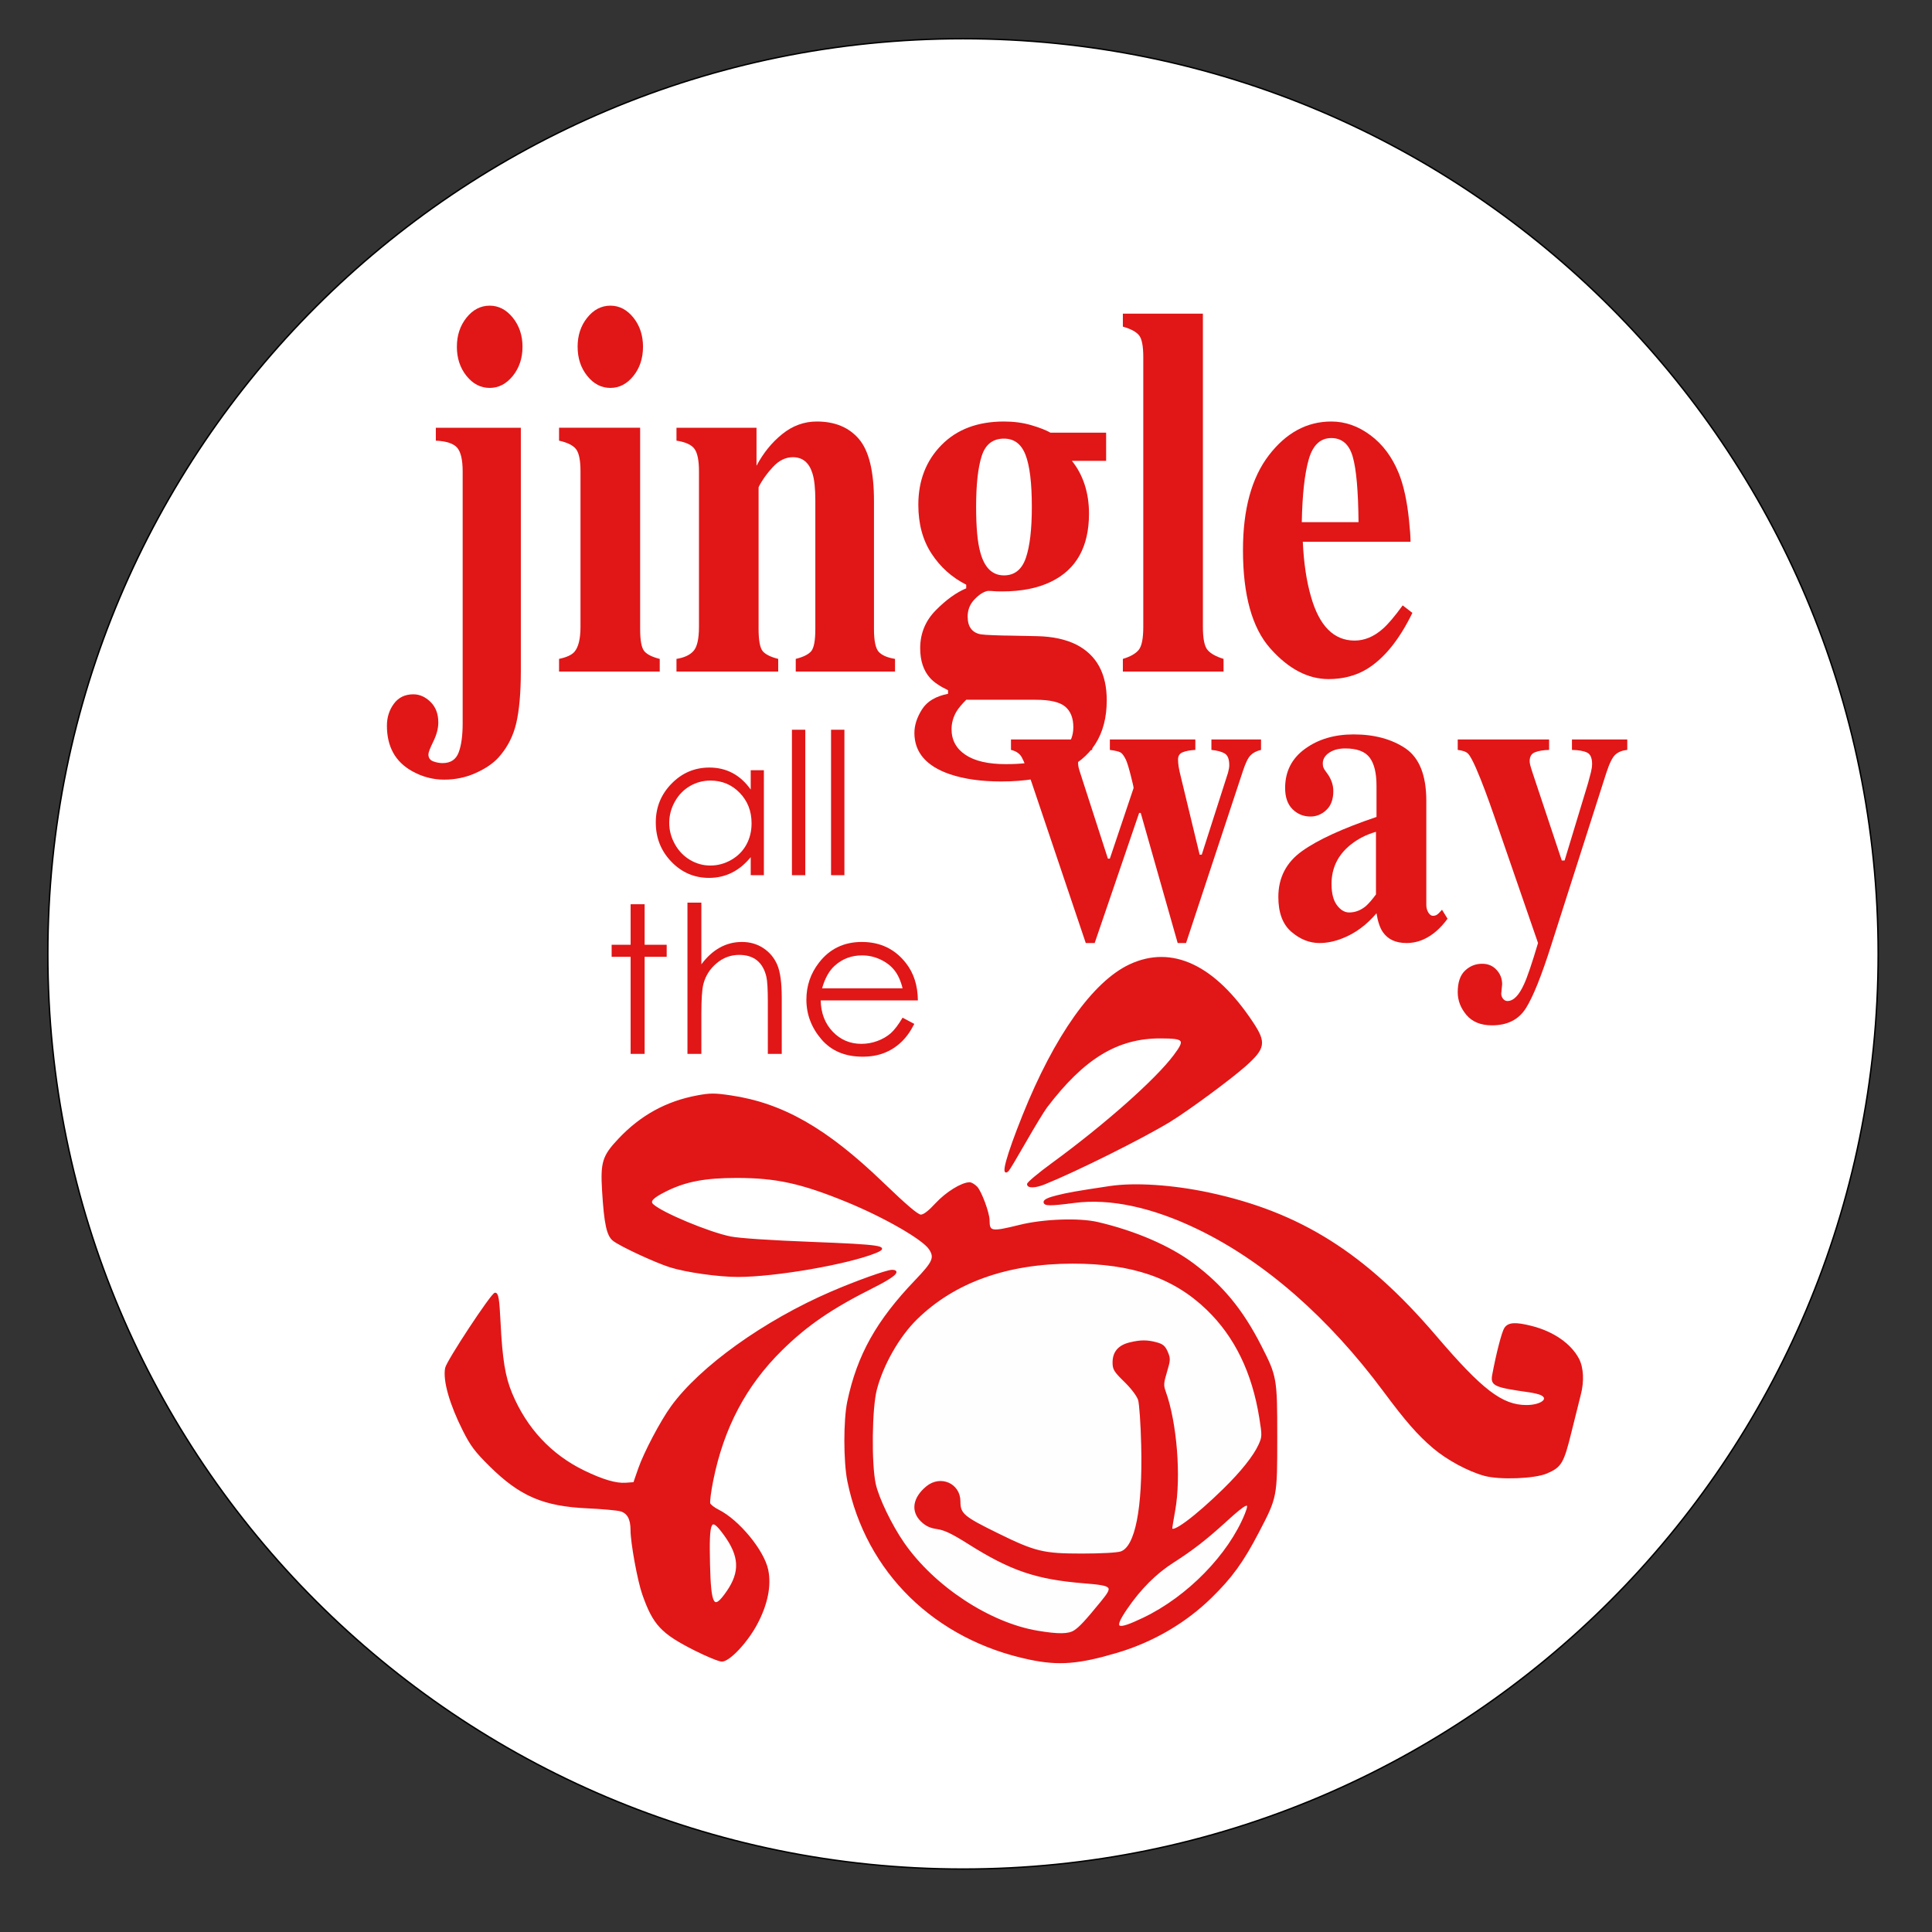 <svg xml:space="preserve" viewBox="0 0 1368 1368" height="1368px" width="1368px" y="0px" x="0px" xmlns:xlink="http://www.w3.org/1999/xlink" xmlns="http://www.w3.org/2000/svg" version="1.1">
<rect x="0" y="0" width="1368" height="1368" fill="#333333" stroke="none"/>
<path d="M 33.879 675.421 C 33.879 317.536 323.993 27.421 681.878 27.421 C 1039.76 27.421 1329.88 317.536 1329.88 675.421 C 1329.88 1033.31 1039.76 1323.42 681.878 1323.42 C 323.993 1323.42 33.879 1033.31 33.879 675.421 z" style="fill-rule:evenodd;fill:#FFFFFF;stroke:#000000;" id="Circle"></path>
<g id="jingle">
<path d="M 323.504 245.532 C 323.504 237.486 325.771 230.611 330.3 224.947 C 334.83 219.283 340.31 216.432 346.741 216.432 C 353.072 216.439 358.528 219.275 363.107 224.955 C 367.683 230.63 369.978 237.494 369.978 245.552 C 369.978 253.61 367.671 260.473 363.12 266.157 C 358.537 271.821 353.082 274.672 346.753 274.672 C 340.301 274.672 334.845 271.821 330.294 266.157 C 325.774 260.493 323.498 253.61 323.498 245.552 L 323.504 245.532 zM 273.969 513.806 C 273.969 507.947 275.6 502.791 278.864 498.338 C 282.127 493.885 286.732 491.62 292.673 491.62 C 297.153 491.62 301.221 493.455 304.875 497.049 C 308.528 500.643 310.355 505.486 310.355 511.58 C 310.355 515.76 309.186 520.213 306.848 524.978 C 304.51 529.744 303.341 532.79 303.341 534.118 C 303.341 536.54 304.46 538.22 306.702 539.079 C 308.943 539.899 311.181 540.329 313.423 540.329 C 319.074 540.329 322.85 537.829 324.748 532.829 C 326.647 527.83 327.597 520.916 327.597 512.166 L 327.597 333.616 C 327.582 325.687 326.335 320.179 323.81 317.132 C 321.253 314.085 316.203 312.367 308.597 312.015 L 308.597 302.875 L 368.793 302.875 L 368.793 474.784 C 368.793 490.409 367.702 502.869 365.52 512.166 C 363.338 521.423 359.161 529.47 353.019 536.306 C 349.123 540.603 343.698 544.274 336.716 547.399 C 329.764 550.524 322.345 552.048 314.458 552.048 C 306.571 552.048 298.996 550.055 291.794 546.032 C 279.917 539.431 273.963 528.689 273.963 513.806 L 273.969 513.806 z" style="fill-rule:evenodd;fill:#E11617;" id="j"></path>
<path d="M 408.991 245.532 C 408.991 237.486 411.248 230.611 415.799 224.947 C 420.32 219.283 425.806 216.432 432.228 216.432 C 438.556 216.432 443.98 219.283 448.532 224.947 C 453.052 230.611 455.296 237.486 455.296 245.532 C 455.296 253.618 453.052 260.493 448.532 266.157 C 443.98 271.821 438.556 274.672 432.228 274.672 C 425.806 274.672 420.32 271.821 415.799 266.157 C 411.248 260.493 409.003 253.618 409.003 245.532 L 408.991 245.532 zM 395.839 466.542 C 401.098 465.448 404.702 463.808 406.665 461.62 C 409.565 458.3 411.03 452.394 411.03 443.851 L 411.03 333.624 C 411.03 326.054 410.001 320.898 407.975 318.152 C 405.917 315.406 401.865 313.359 395.848 312.019 L 395.848 302.863 L 453.27 302.863 L 453.27 445.332 C 453.27 453.496 454.236 458.73 456.2 461.073 C 458.133 463.378 461.78 465.21 467.142 466.554 L 467.142 475.526 L 395.848 475.526 L 395.848 466.554 L 395.839 466.542 z" style="fill-rule:evenodd;fill:#E11617;" id="i"></path>
<path d="M 478.994 466.542 C 484.45 465.683 488.471 463.847 491.027 460.956 C 493.615 458.105 494.924 452.402 494.924 443.847 L 494.924 333.616 C 494.924 326.038 493.864 320.804 491.775 317.874 C 489.687 314.945 485.416 312.992 478.994 312.015 L 478.994 302.875 L 535.668 302.875 L 535.668 329.788 C 540.469 320.765 546.516 313.265 553.873 307.367 C 561.23 301.429 569.398 298.461 578.345 298.461 C 591.219 298.461 601.164 302.601 608.24 310.921 C 615.285 319.202 618.839 333.811 618.839 354.67 L 618.839 445.332 C 618.839 453.73 619.961 459.159 622.268 461.62 C 624.544 464.042 628.378 465.683 633.74 466.542 L 633.74 475.526 L 563.444 475.526 L 563.444 466.542 C 568.805 465.214 572.453 463.378 574.417 461.073 C 576.349 458.73 577.316 453.496 577.316 445.332 L 577.316 354.514 C 577.316 345.959 576.661 339.553 575.29 335.257 C 572.952 327.561 568.307 323.733 561.386 323.733 C 556.242 323.733 551.473 326.077 547.14 330.804 C 542.807 335.491 539.471 340.217 537.133 344.983 L 537.133 445.332 C 537.133 453.496 538.131 458.73 540.063 461.073 C 542.027 463.378 545.675 465.214 551.036 466.542 L 551.036 475.526 L 478.994 475.526 L 478.994 466.542 z" style="fill-rule:evenodd;fill:#E11617;" id="n"></path>
<path d="M 691.163 358.889 C 691.163 373.302 692.135 383.966 694.084 390.919 C 697.008 401.934 702.61 407.411 710.89 407.411 C 718.39 407.411 723.552 403.294 726.38 395.052 C 729.204 386.814 730.616 374.759 730.616 358.893 C 730.616 342.045 729.129 329.78 726.158 322.093 C 723.187 314.398 718.097 310.57 710.89 310.57 C 702.999 310.57 697.737 314.671 695.106 322.913 C 692.478 331.151 691.163 343.143 691.163 358.893 L 691.163 358.889 zM 673.771 516.345 C 673.771 524.041 677.075 530.095 683.622 534.47 C 690.2 538.884 699.739 541.071 712.208 541.071 C 723.306 541.071 732.471 539.978 739.672 537.79 C 753.201 533.65 759.997 525.994 759.997 514.9 C 759.997 508.416 758.065 503.572 754.23 500.33 C 750.365 497.088 743.382 495.487 733.25 495.487 L 684.152 495.487 C 681.035 498.651 678.79 501.346 677.418 503.533 C 674.987 507.557 673.771 511.853 673.771 516.345 zM 647.47 518.923 C 647.47 513.533 649.247 508.025 652.804 502.361 C 656.361 496.658 662.521 492.987 671.29 491.268 L 671.29 488.729 C 665.445 485.917 661.205 483.026 658.577 480.096 C 653.901 474.862 651.563 467.831 651.563 459.042 C 651.563 448.535 655.238 439.59 662.595 432.129 C 669.949 424.668 677.135 419.512 684.149 416.583 L 684.149 414.004 C 674.017 408.887 665.834 401.544 659.6 392.013 C 653.365 382.521 650.247 370.959 650.247 357.443 C 650.247 340.335 655.703 326.233 666.614 315.14 C 677.524 304.007 692.282 298.461 710.89 298.461 C 717.904 298.461 724.332 299.32 730.177 301.039 C 736.022 302.757 740.551 304.515 743.768 306.351 L 783.222 306.351 L 783.222 326.311 L 758.965 326.311 C 762.862 331.077 765.858 336.624 767.953 342.952 C 770.045 349.319 771.092 356.194 771.092 363.654 C 771.092 387.091 762.179 403.145 744.351 411.817 C 734.999 416.465 723.359 418.77 709.427 418.77 C 706.407 418.77 704.437 418.692 703.511 418.575 C 702.585 418.457 701.198 418.418 699.346 418.418 C 696.422 419.004 693.354 420.957 690.14 424.278 C 686.827 427.676 685.171 431.777 685.171 436.543 C 685.171 440.293 685.997 443.222 687.656 445.332 C 689.311 447.402 691.599 448.652 694.523 449.16 C 695.985 449.394 699.103 449.628 703.885 449.785 C 708.654 449.98 712.364 450.058 714.983 450.058 L 734.404 450.449 C 745.408 450.683 754.667 452.714 762.179 456.464 C 776.488 463.808 783.658 476.932 783.658 495.838 C 783.658 520.252 772.934 537.048 751.518 546.188 C 740.202 550.954 725.987 553.337 708.841 553.337 C 694.813 553.337 682.749 551.618 672.618 548.22 C 655.846 542.478 647.461 532.712 647.461 518.923 L 647.47 518.923 z" style="fill-rule:evenodd;fill:#E11617;" id="g"></path>
<path d="M 795.068 466.542 C 800.305 464.98 804.046 462.87 806.228 460.253 C 808.441 457.597 809.532 452.167 809.532 443.847 L 809.532 252.876 C 809.532 244.946 808.503 239.751 806.446 237.33 C 804.42 234.869 800.617 232.877 795.068 231.275 L 795.068 222.096 L 851.741 222.096 L 851.741 443.847 C 851.741 452.167 852.832 457.597 854.983 460.136 C 857.103 462.714 860.906 464.862 866.362 466.542 L 866.362 475.526 L 795.068 475.526 L 795.068 466.542 z" style="fill-rule:evenodd;fill:#E11617;" id="l"></path>
<path d="M 880.116 389.474 C 880.116 360.647 886.226 338.303 898.446 322.366 C 910.666 306.429 925.411 298.461 942.65 298.461 C 952.501 298.461 961.728 301.703 970.394 308.187 C 979.092 314.632 985.763 323.616 990.439 335.1 C 993.93 343.772 996.362 354.983 997.734 368.771 C 998.419 375.255 998.762 380.177 998.762 383.615 L 922.48 383.615 C 923.166 398.614 925.099 411.622 928.31 422.598 C 934.171 443.222 944.458 453.574 959.172 453.574 C 966.186 453.574 972.795 450.8 979.029 445.332 C 982.833 442.012 987.54 436.465 993.213 428.652 L 1000.07 433.965 C 990.813 452.988 980.089 466.23 967.932 473.69 C 960.045 478.456 950.973 480.839 940.748 480.839 C 926.034 480.839 912.256 473.573 899.381 459.042 C 886.537 444.511 880.116 421.309 880.116 389.474 L 880.116 389.474 zM 961.946 369.709 C 961.728 347.6 960.388 332.171 957.831 323.382 C 955.306 314.593 950.256 310.179 942.65 310.179 C 934.856 310.179 929.526 315.257 926.658 325.374 C 923.759 335.53 922.138 350.295 921.763 369.709 L 961.946 369.709 L 961.946 369.709 z" style="fill-rule:evenodd;fill:#E11617;" id="e"></path>
</g>
<g id="way">
<path d="M 773.349 523.591 L 773.349 530.994 C 770.399 531.279 768 532.006 766.145 533.145 C 764.293 534.284 763.365 536.594 763.365 540.042 C 763.365 541.245 763.492 542.352 763.743 543.459 C 763.996 544.535 764.503 546.212 765.261 548.49 L 784.47 607.968 L 785.861 607.968 L 802.668 557.981 C 802.668 557.285 801.994 554.311 800.646 549.027 C 799.298 543.712 798.16 540.042 797.233 537.954 C 795.885 535.202 794.602 533.462 793.38 532.766 C 792.159 532.07 789.652 531.5 785.861 530.994 L 785.861 523.591 L 846.395 523.591 L 846.395 530.994 C 842.688 531.184 839.717 531.753 837.485 532.639 C 835.253 533.525 834.137 535.233 834.137 537.828 C 834.137 539.315 834.285 540.992 834.579 542.921 C 834.873 544.851 835.441 547.446 836.285 550.736 L 849.428 605.153 L 850.944 605.153 L 869.522 547.161 C 869.776 546.18 869.986 545.231 870.153 544.345 C 870.323 543.459 870.406 542.605 870.406 541.814 C 870.406 537.575 869.333 534.791 867.185 533.525 C 865.036 532.228 861.898 531.405 857.77 530.994 L 857.77 523.591 L 892.902 523.591 L 892.902 530.994 C 889.783 531.69 887.319 532.956 885.51 534.791 C 883.698 536.594 881.865 540.39 880.012 546.117 L 839.822 667.732 L 833.883 667.732 L 807.723 575.635 L 806.586 575.635 L 775.117 667.732 L 768.8 667.732 L 730.506 554.121 C 727.306 544.725 724.947 538.745 723.429 536.119 C 721.914 533.493 719.385 531.785 715.847 530.994 L 715.847 523.591 L 773.349 523.591 z" style="fill-rule:evenodd;fill:#E11617;" id="w"></path>
<path d="M 955.332 646.092 C 959.543 646.092 963.461 644.605 967.084 641.631 C 969.106 639.859 971.508 637.075 974.288 633.323 L 974.288 588.983 C 967.381 590.96 961.315 594.073 956.09 598.325 C 947.244 605.542 942.82 614.736 942.82 625.91 C 942.82 632.532 944.106 637.549 946.675 640.966 C 949.245 644.383 952.129 646.092 955.332 646.092 zM 905.16 635.113 C 905.16 621.446 910.763 610.626 921.968 602.622 C 933.174 594.617 950.74 586.55 974.668 578.45 L 974.668 556.367 C 974.668 547.351 973.046 540.707 969.802 536.404 C 966.558 532.101 960.808 529.95 952.552 529.95 C 947.918 529.95 944.105 530.962 941.114 532.987 C 938.124 535.012 936.628 537.575 936.628 540.643 C 936.628 541.814 936.797 542.826 937.134 543.586 C 937.471 544.408 937.976 545.231 938.65 546.117 L 940.167 548.205 C 941.346 549.882 942.294 551.748 943.01 553.773 C 943.726 555.798 944.084 557.949 944.084 560.227 C 944.084 565.954 942.461 570.383 939.218 573.483 C 935.975 576.584 932.206 578.166 927.908 578.166 C 922.936 578.166 918.704 576.426 915.207 572.977 C 911.71 569.497 909.963 564.498 909.963 557.981 C 909.963 546.307 914.638 537.068 923.991 530.266 C 933.343 523.433 944.842 520.016 958.492 520.016 C 973.15 520.016 985.409 523.338 995.266 529.95 C 1005.04 536.689 1009.93 549.027 1009.93 567.029 L 1009.93 640.587 C 1009.93 642.77 1010.41 644.605 1011.38 646.155 C 1012.35 647.673 1013.42 648.464 1014.6 648.464 C 1015.61 648.464 1016.52 648.243 1017.32 647.768 C 1018.12 647.325 1019.36 646.123 1021.05 644.162 L 1024.97 650.521 C 1019.91 657.449 1014.31 662.29 1008.16 665.074 C 1004.28 666.846 1000.2 667.732 995.9 667.732 C 988.232 667.732 982.63 665.106 979.09 659.886 C 977.068 656.912 975.593 652.514 974.668 646.661 C 967.505 655.077 959.417 660.993 950.404 664.473 C 944.928 666.656 939.536 667.732 934.228 667.732 C 927.15 667.732 920.537 665.074 914.385 659.791 C 908.235 654.507 905.161 646.281 905.161 635.113 L 905.16 635.113 z" style="fill-rule:evenodd;fill:#E11617;" id="a"></path>
<path d="M 1032.18 702.596 C 1032.18 695.668 1033.88 690.574 1037.3 687.315 C 1040.7 684.057 1044.77 682.412 1049.49 682.412 C 1053.61 682.412 1057.01 683.835 1059.65 686.711 C 1062.32 689.581 1063.64 692.991 1063.64 696.946 L 1062.99 703.618 C 1062.99 704.903 1063.42 706.076 1064.26 707.184 C 1065.12 708.259 1066.17 708.797 1067.41 708.797 C 1071.65 708.797 1075.56 704.811 1079.17 696.807 C 1081.46 691.84 1084.75 682.158 1089.04 667.729 L 1057.95 577.71 C 1055.77 571.383 1053.64 565.451 1051.56 559.914 C 1049.51 554.377 1047.33 548.996 1045.06 543.744 C 1042.69 538.397 1040.86 535.044 1039.51 533.652 C 1038.16 532.291 1035.71 531.405 1032.18 530.994 L 1032.18 523.591 L 1096.88 523.581 L 1096.88 530.997 C 1092.84 531.095 1089.52 531.639 1086.96 532.627 C 1084.37 533.617 1083.11 535.743 1083.11 538.998 C 1083.11 539.694 1083.24 540.643 1083.54 541.814 C 1083.83 543.016 1084.48 545.136 1085.51 548.205 L 1105.86 609.297 L 1107.86 609.297 L 1124.44 554.577 C 1125.27 551.609 1125.97 549.015 1126.51 546.791 C 1127.05 544.567 1127.32 542.611 1127.32 540.931 C 1127.32 536.689 1126.13 534 1123.74 532.861 C 1121.34 531.722 1117.78 531.089 1113.06 530.994 L 1113.06 523.591 L 1152.23 523.591 L 1152.23 530.994 C 1148.86 531.291 1146.09 532.354 1143.96 534.183 C 1141.8 536.015 1139.59 540.438 1137.32 547.458 L 1098.63 668.472 C 1091.57 690.827 1085.48 705.982 1080.38 713.986 C 1075.29 722.022 1067.31 726.008 1056.44 726.008 C 1048.52 726.008 1042.5 723.572 1038.35 718.668 C 1034.23 713.764 1032.18 708.418 1032.18 702.58 L 1032.18 702.596 z" style="fill-rule:evenodd;fill:#E11617;" id="y"></path>
</g>
<g id="1">
<path d="M 729.094 1174.67 C 662.181 1160.68 613.573 1113.1 600.499 1048.81 C 597.692 1034.99 597.656 1005.54 600.434 992.417 C 607.388 959.578 620.93 935.355 648.35 906.735 C 660.967 893.567 662.323 890.457 658.165 884.242 C 653.438 877.174 626.136 861.505 599.706 850.677 C 567.44 837.469 549.628 833.569 521.604 833.569 C 499.295 833.569 485.571 836.157 471.792 842.97 C 462.019 847.804 459.465 850.491 462.214 853.038 C 468.724 859.079 502.121 873.007 517.333 876.019 C 523.541 877.249 545.76 878.729 574.655 879.843 C 623.755 881.735 630.01 882.686 620.077 886.749 C 600.505 894.757 549.071 903.676 522.451 903.676 C 508.667 903.676 485.523 900.392 474.482 896.863 C 463.707 893.422 439.432 882.135 434.367 878.212 C 430.043 874.858 428.242 866.565 426.827 843.423 C 425.583 823.002 426.951 818.603 438.295 806.596 C 453.921 790.063 471.917 780.18 493.84 776.101 C 502.861 774.424 505.983 774.418 517.256 776.078 C 554.011 781.486 584.944 799.11 624.632 837.254 C 641.852 853.81 649.765 860.53 652.022 860.53 C 654.167 860.53 657.691 857.832 662.857 852.243 C 670.077 844.427 681.036 837.66 686.533 837.625 C 687.724 837.62 689.992 838.978 691.574 840.643 C 694.63 843.881 700.193 858.958 700.193 864.018 C 700.193 872.502 701.839 872.781 722.211 867.744 C 738.885 863.617 764.149 862.718 777.264 865.782 C 803.784 871.98 828.278 882.565 844.864 894.995 C 865.566 910.518 879.617 927.574 892.56 952.916 C 903.684 974.701 903.886 975.821 903.886 1017.61 C 903.886 1060.15 903.933 1059.9 890.931 1084.84 C 880.038 1105.75 872.094 1116.73 857.587 1130.94 C 839.337 1148.82 816.265 1162.29 791.03 1169.79 C 763.829 1177.87 749.731 1178.99 729.094 1174.67 L 729.094 1174.67 z" style="fill-rule:evenodd;fill:#E11617;stroke:#E11617;" id="1 (1)"></path>
<path d="M 760.874 1154.79 C 764.73 1152.25 768.841 1147.81 779.864 1134.32 C 789.058 1123.06 788.382 1122.31 767.472 1120.61 C 733.726 1117.86 715.718 1111.73 685.739 1092.79 C 674.336 1085.59 668.904 1082.99 663.721 1082.24 C 658.597 1081.5 655.701 1080.13 652.366 1076.87 C 645.287 1069.94 646.78 1060.6 656.204 1052.83 C 665.955 1044.79 679.549 1050.77 679.549 1063.09 C 679.549 1072.04 681.966 1074.11 706.56 1086.18 C 732.897 1099.11 738.785 1100.53 765.95 1100.53 C 779.811 1100.53 791.06 1099.91 793.737 1099 C 804.258 1095.41 809.612 1068.15 808.558 1023.52 C 808.203 1008.4 807.196 993.816 806.319 991.1 C 805.383 988.193 801.343 982.86 796.504 978.13 C 789.194 970.992 788.276 969.495 788.276 964.708 C 788.276 957.489 792.12 952.945 799.856 951.041 C 807.516 949.149 812.254 949.132 819.007 950.972 C 823.183 952.103 824.723 953.438 826.4 957.367 C 828.361 961.951 828.319 963.019 825.819 971.346 C 823.426 979.326 823.331 980.956 824.972 985.506 C 832.88 1007.37 835.913 1045.69 831.63 1069.52 C 830.493 1075.83 829.569 1081.44 829.563 1081.99 C 829.557 1086.74 846.54 1074.13 866.562 1054.53 C 879.001 1042.35 888.011 1031.04 891.589 1023.12 C 894.177 1017.39 894.201 1016.58 892.169 1003.89 C 887.021 971.695 874.653 946.271 854.809 927.115 C 831.257 904.379 801.829 894.229 759.564 894.252 C 712.964 894.281 675.651 907.651 648.901 933.905 C 636.408 946.161 624.999 966.153 620.373 983.893 C 616.931 997.066 616.475 1036.39 619.597 1050.81 C 621.753 1060.78 631.047 1080.05 639.755 1092.61 C 661.168 1123.51 700.453 1149.41 734.603 1155.15 C 749.435 1157.64 756.703 1157.54 760.874 1154.79 z" style="fill-rule:evenodd;fill:#FFFEFE;stroke:#E11617;" id="1 (2)"></path>
<path d="M 809.707 1145.89 C 841.067 1130.89 870.287 1100.98 881.975 1071.94 C 885.813 1062.4 882.851 1063.44 868.256 1076.79 C 854.241 1089.61 844.212 1097.4 830.25 1106.3 C 818.397 1113.87 807.391 1124.88 797.979 1138.59 C 787.559 1153.77 790.029 1155.3 809.707 1145.89 z" style="fill-rule:evenodd;fill:#FFFEFE;stroke:#E11617;" id="1 (3)"></path>
<path d="M 492.229 1168.31 C 468.428 1156.31 462.83 1150.34 455.26 1128.85 C 451.866 1119.22 446.955 1092.35 446.955 1083.4 C 446.955 1075.55 444.591 1071.18 439.527 1069.67 C 437.175 1068.98 426.685 1068.01 416.212 1067.53 C 384.941 1066.11 368.456 1059.05 347.114 1037.99 C 336.735 1027.74 333.596 1023.57 328.211 1012.89 C 318.734 994.083 314.007 977.44 315.671 968.741 C 316.613 963.831 348.251 915.816 350.549 915.816 C 352.462 915.816 353.09 919.6 353.914 936.04 C 355.247 962.659 357.225 974.846 362.124 986.62 C 372.472 1011.49 390 1030.29 413.422 1041.67 C 426.584 1048.06 436.15 1050.88 443.034 1050.39 L 448.91 1049.97 L 452.422 1039.86 C 456.338 1028.58 468.072 1006.34 475.542 996.039 C 495.949 967.893 541.169 935.483 588.593 915.016 C 606.103 907.46 627.943 899.632 631.533 899.632 C 637.895 899.632 633.031 903.996 618.649 911.197 C 588.937 926.059 571.373 938.06 553.377 955.777 C 527.906 980.863 512.055 1010.87 504.544 1048.2 C 502.95 1056.13 502.008 1063.53 502.447 1064.66 C 502.891 1065.78 505.675 1067.92 508.637 1069.4 C 523.013 1076.58 540.713 1098.08 543.491 1111.74 C 545.736 1122.79 543.177 1135.67 536.004 1149.37 C 529.203 1162.37 516.456 1176.04 511.131 1176.04 C 509.17 1176.04 500.664 1172.56 492.229 1168.31 z" style="fill-rule:evenodd;fill:#E11617;stroke:#E11617;" id="1 (4)"></path>
<path d="M 514.904 1127.05 C 524.577 1113.06 524.014 1101.75 512.884 1086.52 C 502.986 1072.98 501.493 1075.94 502.245 1107.58 C 502.956 1137.55 505.225 1141.04 514.904 1127.05 z" style="fill-rule:evenodd;fill:#FFFEFE;stroke:#E11617;" id="1 (5)"></path>
<path d="M 1051.15 1044.53 C 1039.77 1041.42 1024.77 1033.34 1015.04 1025.06 C 1004.22 1015.89 995.559 1005.98 980.217 985.297 C 941.074 932.518 895.599 892.778 848.145 869.896 C 815.862 854.327 786.019 847.967 760.749 851.268 C 743.541 853.514 739.418 853.485 739.418 851.106 C 739.418 849.76 742.368 848.367 748.363 846.881 C 756.668 844.827 761.205 844.026 785.634 840.33 C 803.464 837.631 830.469 839.407 856.373 844.972 C 920.762 858.813 966.693 887.834 1016.52 946.149 C 1049.31 984.531 1063.47 995.365 1080.85 995.365 C 1091.15 995.348 1097.51 990.618 1091.4 987.479 C 1090.08 986.794 1086.21 985.843 1082.8 985.367 C 1057.94 981.856 1055.73 980.829 1057.11 973.441 C 1059.95 958.243 1063.85 943.178 1065.64 940.503 C 1068.15 936.76 1073.12 936.47 1084.62 939.4 C 1099.8 943.277 1111.99 951.709 1117.57 962.235 C 1120.82 968.387 1121.3 978.182 1118.81 987.566 C 1117.97 990.746 1115.04 1002.45 1112.32 1013.56 C 1106.84 1035.88 1105.33 1038.48 1095.19 1042.86 C 1086.71 1046.54 1061.91 1047.48 1051.15 1044.53 L 1051.15 1044.53 z" style="fill-rule:evenodd;fill:#E11617;stroke:#E11617;" id="1 (6)"></path>
<path d="M 727.719 838.467 C 727.719 837.451 735.616 830.853 745.265 823.802 C 782.536 796.568 818.628 764.576 831.476 747.381 C 839.906 736.106 838.928 734.829 821.779 734.771 C 791.178 734.661 767.378 749.122 741.006 783.836 C 738.968 786.517 732.316 797.439 726.221 808.105 C 720.125 818.771 714.575 828.068 713.882 828.758 C 708.782 833.865 712.916 818.707 724.521 789.744 C 746.983 733.715 774.249 695.293 800.093 683.251 C 829.883 669.37 860.117 683.663 886.986 724.331 C 896.197 738.265 895.498 742.251 881.702 754.56 C 871.3 763.845 840.853 786.274 828.189 793.986 C 808.777 805.801 762.289 828.979 739.59 838.153 C 733.039 840.805 727.719 840.945 727.719 838.467 L 727.719 838.467 z" style="fill-rule:evenodd;fill:#E11617;stroke:#E11617;" id="1 (7)"></path>
</g>
<g>
<path d="M 540.886 545.393 L 540.886 619.696 L 531.562 619.696 L 531.562 606.926 C 527.599 611.797 523.151 615.462 518.219 617.921 C 513.288 620.379 507.894 621.609 502.039 621.609 C 491.635 621.609 482.751 617.796 475.387 610.169 C 468.023 602.543 464.341 593.267 464.341 582.34 C 464.341 571.641 468.057 562.489 475.488 554.886 C 482.92 547.283 491.86 543.481 502.309 543.481 C 508.345 543.481 513.806 544.779 518.692 547.374 C 523.579 549.969 527.869 553.862 531.562 559.052 L 531.562 545.393 L 540.886 545.393 zM 503.052 552.701 C 497.783 552.701 492.918 554.01 488.46 556.628 C 484.001 559.246 480.454 562.922 477.819 567.657 C 475.184 572.392 473.867 577.4 473.867 582.681 C 473.867 587.917 475.195 592.925 477.853 597.706 C 480.51 602.486 484.079 606.208 488.561 608.872 C 493.042 611.535 497.85 612.867 502.985 612.867 C 508.164 612.867 513.074 611.547 517.713 608.906 C 522.352 606.265 525.921 602.691 528.421 598.184 C 530.921 593.677 532.17 588.6 532.17 582.955 C 532.17 574.35 529.367 567.156 523.759 561.374 C 518.152 555.592 511.25 552.701 503.052 552.701 z" style="fill-rule:evenodd;fill:#E11617;" id="a"></path>
<path d="M 560.748 516.71 L 570.206 516.71 L 570.206 619.696 L 560.748 619.696 L 560.748 516.71 z" style="fill-rule:evenodd;fill:#E11617;" id="l"></path>
<path d="M 588.447 516.71 L 597.906 516.71 L 597.906 619.696 L 588.447 619.696 L 588.447 516.71 z" style="fill-rule:evenodd;fill:#E11617;" id="l"></path>
</g>
<g id="the">
<path d="M 446.525 640.271 L 456.445 640.271 L 456.445 668.961 L 472.064 668.961 L 472.064 677.483 L 456.445 677.483 L 456.445 746.225 L 446.525 746.225 L 446.525 677.483 L 433.087 677.483 L 433.087 668.961 L 446.525 668.961 L 446.525 640.271 z" style="fill-rule:evenodd;fill:#E11617;" id="t"></path>
<path d="M 486.769 639.135 L 496.619 639.135 L 496.619 682.809 C 500.606 677.507 504.991 673.542 509.776 670.914 C 514.56 668.287 519.743 666.973 525.324 666.973 C 531.047 666.973 536.124 668.44 540.557 671.376 C 544.989 674.311 548.261 678.252 550.371 683.2 C 552.482 688.147 553.537 695.899 553.537 706.457 L 553.537 746.225 L 543.687 746.225 L 543.687 709.369 C 543.687 700.468 543.336 694.527 542.632 691.544 C 541.413 686.431 539.196 682.584 535.983 680.004 C 532.77 677.424 528.561 676.134 523.354 676.134 C 517.398 676.134 512.062 678.122 507.348 682.099 C 502.634 686.076 499.527 690.999 498.026 696.87 C 497.088 700.657 496.619 707.664 496.619 717.89 L 496.619 746.225 L 486.769 746.225 L 486.769 639.135 z" style="fill-rule:evenodd;fill:#E11617;" id="h"></path>
<path d="M 639.091 720.589 L 647.393 724.992 C 644.672 730.389 641.53 734.745 637.965 738.059 C 634.4 741.373 630.39 743.894 625.934 745.622 C 621.478 747.35 616.436 748.214 610.807 748.214 C 598.331 748.214 588.575 744.083 581.539 735.822 C 574.504 727.56 570.986 718.222 570.986 707.806 C 570.986 698.006 573.964 689.271 579.921 681.602 C 587.473 671.849 597.58 666.973 610.245 666.973 C 623.284 666.973 633.697 671.968 641.483 681.957 C 647.018 689.011 649.832 697.817 649.926 708.374 L 581.117 708.374 C 581.305 717.37 584.142 724.743 589.63 730.495 C 595.118 736.248 601.896 739.124 609.963 739.124 C 613.856 739.124 617.644 738.437 621.326 737.064 C 625.008 735.691 628.139 733.869 630.718 731.596 C 633.298 729.324 636.089 725.655 639.091 720.589 zM 639.091 699.782 C 637.777 694.479 635.866 690.242 633.357 687.07 C 630.847 683.898 627.529 681.341 623.401 679.4 C 619.274 677.459 614.935 676.489 610.385 676.489 C 602.881 676.489 596.431 678.927 591.037 683.803 C 587.097 687.354 584.119 692.68 582.102 699.782 L 639.091 699.782 z" style="fill-rule:evenodd;fill:#E11617;" id="e"></path>
</g>

</svg>